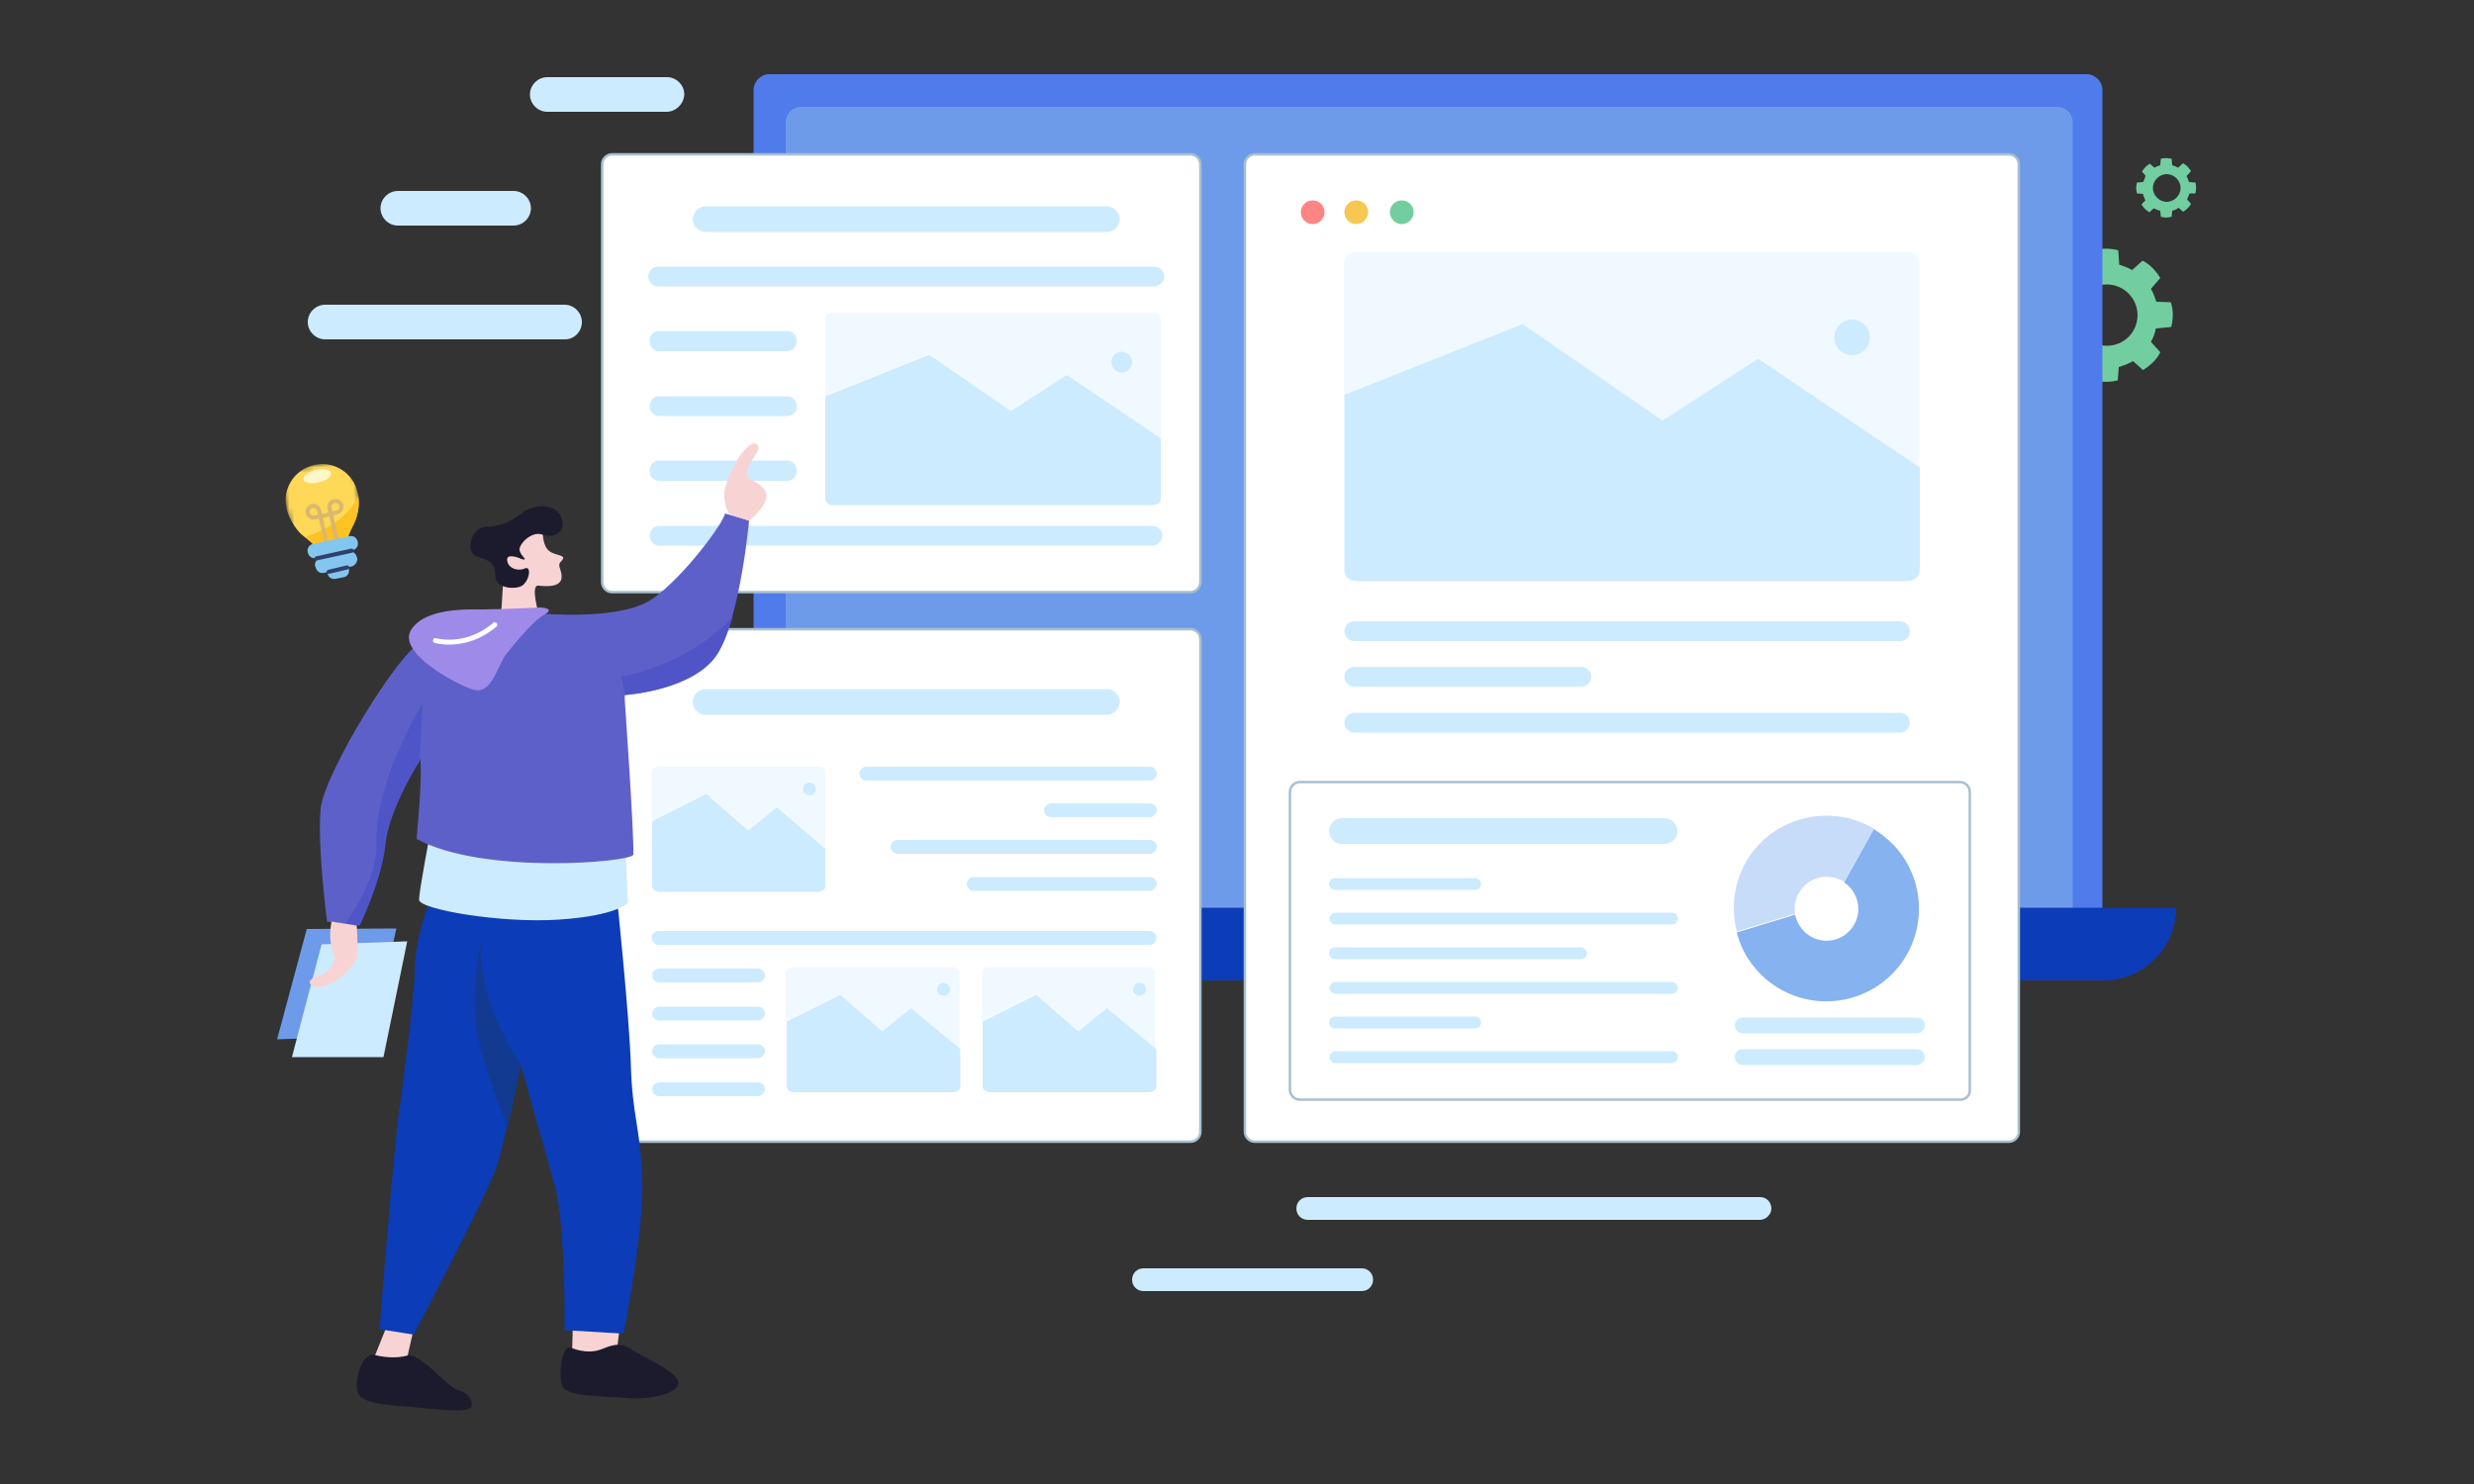 <svg width="500" height="300" viewBox="0 0 500 300" fill="none" xmlns="http://www.w3.org/2000/svg">
<rect x="0" y="0" width="500" height="300" fill="#333333" stroke="none"/>
<g id="Frame 43906">
<g id="Frame" clip-path="url(#clip0_213_79)">
<path id="Vector" d="M438.8 66.1C439.6 63.1 438.7 61.1 438.7 61.1L435.8 61C435.5 60.1 435.2 59.2 434.7 58.4L436.6 56.2C435 53.5 433 52.7 433 52.7L430.9 54.6C430.1 54.1 429.2 53.8 428.3 53.5L428.1 50.6C425.1 49.8 423.1 50.7 423.1 50.7L423 53.5C422.1 53.7 421.2 54.1 420.4 54.5L418.4 52.7C418.4 52.7 416.4 53.5 414.8 56.2C415.3 56.8 416.3 57.4 416.4 58.3C416.4 58.5 415.4 61 415.4 61L412.8 61.1C412.8 61.1 412 63.1 412.7 66.1L415.3 66.3C415.5 67.3 415.9 68.3 416.4 69.2L414.7 71.1C414.7 71.1 415.5 73.1 418.2 74.7L420.1 73C421 73.5 421.9 73.9 422.9 74.2L423 76.8C423 76.8 425 77.6 428 76.9L428.2 74.2C429.2 73.9 430.2 73.5 431.1 73L433.1 74.8C435.8 73.2 436.6 71.2 436.6 71.2L434.7 69.1C435.2 68.3 435.5 67.4 435.7 66.4L438.8 66.1ZM425.8 69.9C422.4 69.9 419.6 67.1 419.6 63.7C419.6 60.3 422.4 57.5 425.8 57.5C429.2 57.5 432 60.3 432 63.7C432 67.1 429.3 69.9 425.8 69.9Z" fill="#72CEA0"/>
<path id="Vector_2" d="M443.7 39.1C444 37.7 443.7 36.9 443.7 36.9L442.4 36.8C442.3 36.4 442.1 36 441.9 35.6L442.8 34.6C442.1 33.4 441.2 33 441.2 33L440.2 33.9C439.8 33.7 439.4 33.5 439 33.4L438.9 32.1C437.5 31.8 436.7 32.1 436.7 32.1L436.6 33.4C436.2 33.5 435.8 33.7 435.4 33.9L434.5 33.1C434.5 33.1 433.6 33.5 432.9 34.7C433.1 35 433.6 35.3 433.6 35.6C433.6 35.7 433.2 36.8 433.1 36.8L431.9 36.9C431.9 36.9 431.5 37.8 431.9 39.1L433.1 39.2C433.2 39.7 433.4 40.1 433.6 40.5L432.8 41.3C432.8 41.3 433.2 42.2 434.4 42.9L435.3 42.1C435.7 42.3 436.1 42.5 436.6 42.6L436.7 43.8C436.7 43.8 437.6 44.2 438.9 43.8L439 42.6C439.5 42.5 439.9 42.3 440.3 42L441.2 42.8C442.4 42.1 442.8 41.2 442.8 41.2L442 40.3C442.2 39.9 442.4 39.5 442.5 39.1H443.7ZM437.9 40.8C436.4 40.8 435.1 39.5 435.1 38C435.1 36.5 436.4 35.2 437.9 35.2C439.4 35.2 440.7 36.5 440.7 38C440.7 39.5 439.4 40.8 437.9 40.8Z" fill="#72CEA0"/>
<path id="Vector_3" d="M424.8 187.9H152.3V18.2C152.3 16.5 153.7 15 155.5 15H421.7C423.4 15 424.9 16.4 424.9 18.2V187.9H424.8Z" fill="#507BEB"/>
<path id="Vector_4" d="M418.8 191.9H158.8V24.7C158.8 23 160.2 21.6 161.9 21.6H415.8C417.5 21.6 418.9 23 418.9 24.7V191.9H418.8Z" fill="#6D9BEA"/>
<path id="Vector_5" d="M302.8 183.5V187.7H271.6V183.5H135.1C135.1 191.6 141.7 198.2 149.8 198.2H425.1C433.2 198.2 439.8 191.6 439.8 183.5H302.8Z" fill="#0C3CB7"/>
<path id="Vector_6" d="M240.6 119.7H123.7C122.6 119.7 121.7 118.8 121.7 117.7V33.2C121.7 32.1 122.6 31.2 123.7 31.2H240.6C241.7 31.2 242.6 32.1 242.6 33.2V117.6C242.6 118.8 241.7 119.7 240.6 119.7Z" fill="white" stroke="#A8BFCF" stroke-width="0.5" stroke-miterlimit="10"/>
<path id="Vector_7" d="M406 230.8H253.6C252.5 230.8 251.6 229.9 251.6 228.8V33.2C251.6 32.1 252.5 31.2 253.6 31.2H406C407.1 31.2 408 32.1 408 33.2V228.8C408 229.9 407.1 230.8 406 230.8Z" fill="white" stroke="#A8BFCF" stroke-width="0.5" stroke-miterlimit="10"/>
<path id="Vector_8" d="M240.6 230.8H123.7C122.6 230.8 121.7 229.9 121.7 228.8V129.2C121.7 128.1 122.6 127.2 123.7 127.2H240.6C241.7 127.2 242.6 128.1 242.6 129.2V228.8C242.6 229.9 241.7 230.8 240.6 230.8Z" fill="white" stroke="#A8BFCF" stroke-width="0.5" stroke-miterlimit="10"/>
<g id="Group">
<g id="Group_2">
<g id="Group_3">
<g id="Group_4" opacity="0.3">
<path id="Vector_9" d="M336 85L355.3 72.5L387.9 94.4V53.7C387.9 52.1 387.6 50.9 384.7 50.9H274.8C272 50.9 271.6 52.2 271.6 53.7V79.8L307.6 65.5L336 85Z" fill="#CDEBFF"/>
</g>
<g id="Group_5">
<path id="Vector_10" d="M355.3 72.5L336 85L307.7 65.5L271.7 79.8V114.7C271.7 116.3 272 117.5 274.9 117.5H285.9H323.6H384.8C387.6 117.5 388 116.2 388 114.7V94.5L355.3 72.5Z" fill="#CDEBFF"/>
</g>
</g>
</g>
<path id="Vector_11" d="M374.3 71.8C376.288 71.8 377.9 70.188 377.9 68.2C377.9 66.212 376.288 64.6 374.3 64.6C372.312 64.6 370.7 66.212 370.7 68.2C370.7 70.188 372.312 71.8 374.3 71.8Z" fill="#CDEBFF"/>
</g>
<g id="Group_6">
<g id="Group_7">
<g id="Group_8">
<g id="Group_9" opacity="0.3">
<path id="Vector_12" d="M204.3 83.1L215.6 75.8L234.6 88.6V64.8C234.6 63.9 234.4 63.2 232.8 63.2H168.6C166.9 63.2 166.8 63.9 166.8 64.8V80L187.8 71.6L204.3 83.1Z" fill="#CDEBFF"/>
</g>
<g id="Group_10">
<path id="Vector_13" d="M215.6 75.8L204.3 83.1L187.8 71.7L166.8 80.1V100.5C166.8 101.4 167 102.1 168.6 102.1H175H197H232.8C234.5 102.1 234.6 101.4 234.6 100.5V88.6L215.6 75.8Z" fill="#CDEBFF"/>
</g>
</g>
</g>
<path id="Vector_14" d="M226.7 75.3C227.86 75.3 228.8 74.36 228.8 73.2C228.8 72.04 227.86 71.1 226.7 71.1C225.54 71.1 224.6 72.04 224.6 73.2C224.6 74.36 225.54 75.3 226.7 75.3Z" fill="#CDEBFF"/>
</g>
<path id="Vector_15" d="M396.2 222.3H262.7C261.6 222.3 260.7 221.4 260.7 220.3V160.1C260.7 159 261.6 158.1 262.7 158.1H396.1C397.2 158.1 398.1 159 398.1 160.1V220.3C398.2 221.4 397.3 222.3 396.2 222.3Z" stroke="#A8BFCF" stroke-width="0.5" stroke-miterlimit="10"/>
<path id="Vector_16" d="M384 129.6H273.7C272.6 129.6 271.7 128.7 271.7 127.6C271.7 126.5 272.6 125.6 273.7 125.6H384C385.1 125.6 386 126.5 386 127.6C386 128.7 385.1 129.6 384 129.6Z" fill="#CDEBFF"/>
<path id="Vector_17" d="M223.7 46.9H142.6C141.2 46.9 140 45.7 140 44.3C140 42.9 141.2 41.7 142.6 41.7H223.7C225.1 41.7 226.3 42.9 226.3 44.3C226.3 45.7 225.1 46.9 223.7 46.9Z" fill="#CDEBFF"/>
<path id="Vector_18" d="M223.7 144.5H142.6C141.2 144.5 140 143.3 140 141.9C140 140.5 141.2 139.3 142.6 139.3H223.7C225.1 139.3 226.3 140.5 226.3 141.9C226.3 143.3 225.1 144.5 223.7 144.5Z" fill="#CDEBFF"/>
<path id="Vector_19" d="M319.6 138.8H273.7C272.6 138.8 271.7 137.9 271.7 136.8C271.7 135.7 272.6 134.8 273.7 134.8H319.6C320.7 134.8 321.6 135.7 321.6 136.8C321.6 137.9 320.7 138.8 319.6 138.8Z" fill="#CDEBFF"/>
<path id="Vector_20" d="M233.2 57.9H133C131.9 57.9 131 57 131 55.9C131 54.8 131.9 53.9 133 53.9H233.3C234.4 53.9 235.3 54.8 235.3 55.9C235.3 57 234.3 57.9 233.2 57.9Z" fill="#CDEBFF"/>
<path id="Vector_21" d="M232.9 110.3H133.3C132.2 110.3 131.3 109.4 131.3 108.3C131.3 107.2 132.2 106.3 133.3 106.3H232.9C234 106.3 234.9 107.2 234.9 108.3C234.9 109.4 234 110.3 232.9 110.3Z" fill="#CDEBFF"/>
<path id="Vector_22" d="M232.4 157.8H175.1C174.4 157.8 173.7 157.2 173.7 156.4C173.7 155.7 174.3 155 175.1 155H232.4C233.1 155 233.8 155.6 233.8 156.4C233.7 157.2 233.1 157.8 232.4 157.8Z" fill="#CDEBFF"/>
<path id="Vector_23" d="M232.4 191H133.1C132.4 191 131.7 190.4 131.7 189.6C131.7 188.9 132.3 188.2 133.1 188.2H232.3C233 188.2 233.7 188.8 233.7 189.6C233.7 190.4 233.1 191 232.4 191Z" fill="#CDEBFF"/>
<path id="Vector_24" d="M153.2 198.6H133.2C132.5 198.6 131.8 198 131.8 197.2C131.8 196.5 132.4 195.8 133.2 195.8H153.2C153.9 195.8 154.6 196.4 154.6 197.2C154.5 198 153.9 198.6 153.2 198.6Z" fill="#CDEBFF"/>
<path id="Vector_25" d="M153.2 206.3H133.2C132.5 206.3 131.8 205.7 131.8 204.9C131.8 204.2 132.4 203.5 133.2 203.5H153.2C153.9 203.5 154.6 204.1 154.6 204.9C154.5 205.7 153.9 206.3 153.2 206.3Z" fill="#CDEBFF"/>
<path id="Vector_26" d="M153.2 213.9H133.2C132.5 213.9 131.8 213.3 131.8 212.5C131.8 211.8 132.4 211.1 133.2 211.1H153.2C153.9 211.1 154.6 211.7 154.6 212.5C154.5 213.3 153.9 213.9 153.2 213.9Z" fill="#CDEBFF"/>
<path id="Vector_27" d="M153.2 221.6H133.2C132.5 221.6 131.8 221 131.8 220.2C131.8 219.5 132.4 218.8 133.2 218.8H153.2C153.9 218.8 154.6 219.4 154.6 220.2C154.5 220.9 153.9 221.6 153.2 221.6Z" fill="#CDEBFF"/>
<path id="Vector_28" d="M232.4 165.2H212.4C211.7 165.2 211 164.6 211 163.8C211 163.1 211.6 162.4 212.4 162.4H232.4C233.1 162.4 233.8 163 233.8 163.8C233.7 164.6 233.1 165.2 232.4 165.2Z" fill="#CDEBFF"/>
<path id="Vector_29" d="M232.4 172.6H181.4C180.7 172.6 180 172 180 171.2C180 170.5 180.6 169.8 181.4 169.8H232.4C233.1 169.8 233.8 170.4 233.8 171.2C233.7 172 233.1 172.6 232.4 172.6Z" fill="#CDEBFF"/>
<path id="Vector_30" d="M232.4 180.1H196.8C196.1 180.1 195.4 179.5 195.4 178.7C195.4 178 196 177.3 196.8 177.3H232.4C233.1 177.3 233.8 177.9 233.8 178.7C233.7 179.4 233.1 180.1 232.4 180.1Z" fill="#CDEBFF"/>
<path id="Vector_31" d="M159.1 84.1H133.2C132.2 84.1 131.3 83.3 131.3 82.2V82C131.3 81 132.1 80.1 133.2 80.1H159.1C160.1 80.1 161 80.9 161 82V82.3C161 83.3 160.1 84.1 159.1 84.1Z" fill="#CDEBFF"/>
<path id="Vector_32" d="M159.1 71H133.2C132.2 71 131.3 70.2 131.3 69.1V68.8C131.3 67.8 132.1 66.9 133.2 66.9H159.1C160.1 66.9 161 67.7 161 68.8V69.1C161 70.2 160.1 71 159.1 71Z" fill="#CDEBFF"/>
<path id="Vector_33" d="M159.1 97.2H133.2C132.2 97.2 131.3 96.4 131.3 95.3V95C131.3 94 132.1 93.1 133.2 93.1H159.1C160.1 93.1 161 93.9 161 95V95.3C161 96.3 160.1 97.2 159.1 97.2Z" fill="#CDEBFF"/>
<path id="Vector_34" d="M103.8 45.6H80.4C78.5 45.6 76.9 44 76.9 42.1C76.9 40.2 78.5 38.6 80.4 38.6H103.8C105.7 38.6 107.3 40.2 107.3 42.1C107.3 44 105.7 45.6 103.8 45.6Z" fill="#CDEBFF"/>
<path id="Vector_35" d="M134.7 22.6H110.6C108.7 22.6 107.1 21 107.1 19.1C107.1 17.2 108.7 15.6 110.6 15.6H134.8C136.7 15.6 138.3 17.2 138.3 19.1C138.2 21 136.6 22.6 134.7 22.6Z" fill="#CDEBFF"/>
<path id="Vector_36" d="M114.2 68.6H65.7C63.8 68.6 62.2 67 62.2 65.1C62.2 63.2 63.8 61.6 65.7 61.6H114.1C116 61.6 117.6 63.2 117.6 65.1C117.6 67 116.1 68.6 114.2 68.6Z" fill="#CDEBFF"/>
<path id="Vector_37" d="M355.7 246.6H264.3C263 246.6 262 245.6 262 244.3C262 243 263 242 264.3 242H355.7C357 242 358 243 358 244.3C358 245.5 356.9 246.6 355.7 246.6Z" fill="#CDEBFF"/>
<path id="Vector_38" d="M275.2 261H231.1C229.8 261 228.8 260 228.8 258.7C228.8 257.4 229.8 256.4 231.1 256.4H275.2C276.5 256.4 277.5 257.4 277.5 258.7C277.5 260 276.5 261 275.2 261Z" fill="#CDEBFF"/>
<path id="Vector_39" d="M384 148.1H273.7C272.6 148.1 271.7 147.2 271.7 146.1C271.7 145 272.6 144.1 273.7 144.1H384C385.1 144.1 386 145 386 146.1C386 147.2 385.1 148.1 384 148.1Z" fill="#CDEBFF"/>
<path id="Vector_40" d="M336.4 170.6H271.2C269.8 170.6 268.6 169.4 268.6 168C268.6 166.6 269.8 165.4 271.2 165.4H336.4C337.8 165.4 339 166.6 339 168C339.1 169.4 337.9 170.6 336.4 170.6Z" fill="#CDEBFF"/>
<path id="Vector_41" d="M298.1 179.9H269.8C269.1 179.9 268.6 179.3 268.6 178.7C268.6 178 269.2 177.5 269.8 177.5H298.1C298.8 177.5 299.3 178.1 299.3 178.7C299.4 179.4 298.8 179.9 298.1 179.9Z" fill="#CDEBFF"/>
<path id="Vector_42" d="M337.9 186.9H269.9C269.2 186.9 268.7 186.3 268.7 185.7C268.7 185 269.3 184.5 269.9 184.5H337.9C338.6 184.5 339.1 185.1 339.1 185.7C339.1 186.4 338.5 186.9 337.9 186.9Z" fill="#CDEBFF"/>
<path id="Vector_43" d="M298.1 207.9H269.8C269.1 207.9 268.6 207.3 268.6 206.7C268.6 206 269.2 205.5 269.8 205.5H298.1C298.8 205.5 299.3 206.1 299.3 206.7C299.4 207.4 298.8 207.9 298.1 207.9Z" fill="#CDEBFF"/>
<path id="Vector_44" d="M337.9 214.9H269.9C269.2 214.9 268.7 214.3 268.7 213.7C268.7 213 269.3 212.5 269.9 212.5H337.9C338.6 212.5 339.1 213.1 339.1 213.7C339.1 214.4 338.5 214.9 337.9 214.9Z" fill="#CDEBFF"/>
<path id="Vector_45" d="M319.5 193.9H269.8C269.1 193.9 268.6 193.3 268.6 192.7C268.6 192 269.2 191.5 269.8 191.5H319.5C320.2 191.5 320.7 192.1 320.7 192.7C320.8 193.4 320.2 193.9 319.5 193.9Z" fill="#CDEBFF"/>
<path id="Vector_46" d="M337.9 200.9H269.9C269.2 200.9 268.7 200.3 268.7 199.7C268.7 199 269.3 198.5 269.9 198.5H337.9C338.6 198.5 339.1 199.1 339.1 199.7C339.1 200.4 338.5 200.9 337.9 200.9Z" fill="#CDEBFF"/>
<path id="Vector_47" d="M387.4 208.9H352.2C351.3 208.9 350.6 208.2 350.6 207.3C350.6 206.4 351.3 205.7 352.2 205.7H387.4C388.3 205.7 389 206.4 389 207.3C389 208.2 388.3 208.9 387.4 208.9Z" fill="#CDEBFF"/>
<path id="Vector_48" d="M387.4 215.3H352.2C351.3 215.3 350.6 214.6 350.6 213.7C350.6 212.8 351.3 212.1 352.2 212.1H387.4C388.3 212.1 389 212.8 389 213.7C389 214.5 388.3 215.3 387.4 215.3Z" fill="#CDEBFF"/>
<path id="Vector_49" d="M372.7 178.4C373.3 178.8 373.8 179.2 374.2 179.8C376.4 182.6 375.9 186.6 373.1 188.8C370.3 191 366.3 190.5 364.1 187.7C363.4 186.8 363 185.9 362.8 184.9L351 188.5C351.6 190.9 352.7 193.2 354.3 195.2C360.7 203.4 372.4 204.8 380.6 198.5C388.8 192.1 390.2 180.4 383.9 172.2C382.4 170.3 380.6 168.8 378.7 167.6L372.7 178.4Z" fill="#86B2F0"/>
<path id="Vector_50" opacity="0.46" d="M365.2 178.6C367.4 176.9 370.5 176.8 372.7 178.3L378.7 167.5C372.3 163.7 363.9 164 357.6 168.8C351.5 173.5 349.2 181.3 351 188.3L362.8 184.7C362.4 182.5 363.3 180.1 365.2 178.6Z" fill="#86B2F0"/>
<g id="Group_11">
<g id="Group_12">
<g id="Group_13">
<g id="Group_14" opacity="0.3">
<path id="Vector_51" d="M151.2 167.9L157 163.2L166.8 171.5V156C166.8 155.4 166.1 154.9 165.2 154.9H133.3C132.4 154.9 131.7 155.4 131.7 156V165.9L142.5 160.5L151.2 167.9Z" fill="#CDEBFF"/>
</g>
<g id="Group_15">
<path id="Vector_52" d="M157 163.2L151.2 167.9L142.7 160.5L131.8 166V179.2C131.8 179.8 132.5 180.3 133.4 180.3H136H147.4H165.2C166.1 180.3 166.8 179.8 166.8 179.2V171.6L157 163.2Z" fill="#CDEBFF"/>
</g>
</g>
</g>
<path id="Vector_53" d="M163.6 160.8C164.318 160.8 164.9 160.218 164.9 159.5C164.9 158.782 164.318 158.2 163.6 158.2C162.882 158.2 162.3 158.782 162.3 159.5C162.3 160.218 162.882 160.8 163.6 160.8Z" fill="#CDEBFF"/>
</g>
<g id="Group_16">
<g id="Group_17">
<g id="Group_18">
<g id="Group_19" opacity="0.3">
<path id="Vector_54" d="M178.3 208.5L184.1 203.8L193.9 212.1V196.6C193.9 196 193.2 195.5 192.3 195.5H160.4C159.5 195.5 158.8 196 158.8 196.6V206.5L169.6 201.1L178.3 208.5Z" fill="#CDEBFF"/>
</g>
<g id="Group_20">
<path id="Vector_55" d="M184.1 203.8L178.3 208.5L169.8 201.1L159 206.5V219.7C159 220.3 159.7 220.8 160.6 220.8H163.3H174.7H192.5C193.4 220.8 194.1 220.3 194.1 219.7V212.1L184.1 203.8Z" fill="#CDEBFF"/>
</g>
</g>
</g>
<path id="Vector_56" d="M190.7 201.3C191.418 201.3 192 200.718 192 200C192 199.282 191.418 198.7 190.7 198.7C189.982 198.7 189.4 199.282 189.4 200C189.4 200.718 189.982 201.3 190.7 201.3Z" fill="#CDEBFF"/>
</g>
<g id="Group_21">
<g id="Group_22">
<g id="Group_23">
<g id="Group_24" opacity="0.3">
<path id="Vector_57" d="M217.8 208.5L223.6 203.8L233.4 212.1V196.6C233.4 196 232.7 195.5 231.8 195.5H200C199.1 195.5 198.4 196 198.4 196.6V206.5L209.2 201.1L217.8 208.5Z" fill="#CDEBFF"/>
</g>
<g id="Group_25">
<path id="Vector_58" d="M223.7 203.8L217.9 208.5L209.4 201.1L198.6 206.5V219.7C198.6 220.3 199.3 220.8 200.2 220.8H202.9H214.3H232.1C233 220.8 233.7 220.3 233.7 219.7V212.1L223.7 203.8Z" fill="#CDEBFF"/>
</g>
</g>
</g>
<path id="Vector_59" d="M230.3 201.3C231.018 201.3 231.6 200.718 231.6 200C231.6 199.282 231.018 198.7 230.3 198.7C229.582 198.7 229 199.282 229 200C229 200.718 229.582 201.3 230.3 201.3Z" fill="#CDEBFF"/>
</g>
<g id="Group_26">
<path id="Vector_60" d="M78.4 267.5L75.2 275.5L81.8 276.6L83.9 267.4L78.4 267.5Z" fill="#F7D3D4"/>
<path id="Vector_61" d="M115.8 266.9L115.6 274.2L124.5 274.3L125.4 267.2L115.8 266.9Z" fill="#F7D3D4"/>
<path id="Vector_62" d="M82.4 274C83.9 273.7 87 276.4 88.5 277.9C90.1 279.4 91.8 280.9 92.9 281.1C93.9 281.3 95.7 282.7 95.3 284.3C94.9 285.9 86.8 284.7 83 284.4C79.2 284.1 73.1 283.9 72.3 281.5C71.5 279.1 73.1 273.5 75.6 273.9C76.8 274.2 79.8 274.8 82.4 274Z" fill="#1C1B2D"/>
<path id="Vector_63" d="M115.3 272.4C115.3 272.4 118.6 274 121.7 272.7C124.8 271.4 126 271.7 127.6 272.8C129.1 273.9 137.1 277.3 137.1 279.5C137.1 281.7 131.7 283 126.6 282.6C121.4 282.2 114.4 282.4 113.6 280.1C112.8 277.8 113.6 271.9 115.3 272.4Z" fill="#1C1B2D"/>
<path id="Vector_64" d="M124.6 180.6C124.6 180.6 127.2 205.3 127.5 215.4C127.8 225.5 129.3 227.4 129.8 237.9C130.3 248.4 126 269.6 126 269.6L114.1 268.9C114.1 268.9 114.4 247.6 112 239.2C109.6 230.8 105.2 215.1 105.2 215.1C105.2 215.1 102.2 230.1 100.4 235.7C98.6 241.3 83.6 269.8 83.6 269.8L76.7 268.7C76.7 268.7 79.5 233.2 80.5 225.9C81.5 218.6 83.8 201.3 83.8 196.1C83.8 190.9 86.3 180.8 89.5 178.7C92.7 176.6 124.6 180.6 124.6 180.6Z" fill="#0C3CB7"/>
<path id="Vector_65" d="M97.2 190.3C97.2 190.3 95.4 198.1 96.2 207C96.6 212 99.8 220.9 102.6 227.8C104 221.8 105.3 215.2 105.3 215.2C95.8 201.1 97.2 190.3 97.2 190.3Z" fill="#133A91"/>
<path id="Vector_66" d="M87 168.1C87 168.1 84.7 180 84.7 181.9C84.7 183.8 101.1 186.7 113 185.9C124.9 185.1 126.9 182.5 126.9 182.5L126.4 170.6L87 168.1Z" fill="#CDEBFF"/>
<path id="Vector_67" d="M62 187.8L80.1 187.7L75.4 209.4L56 210.1L62 187.8Z" fill="#6D9BEA"/>
<path id="Vector_68" d="M65 190.9L82.3 190.3L77.5 213.7H59L65 190.9Z" fill="#CDEBFF"/>
<path id="Vector_69" d="M109.7 107.5C109.7 107.5 109.6 109.7 110.6 111C111.6 112.3 114.1 112.1 113.8 112.9C113.5 113.7 112.8 113.6 113.1 114.7C113.4 115.8 115 119.1 108.9 118.4C107 118 109 124.5 109 124.5L101.2 125.4L101.7 117.5C101.7 117.5 101.1 112.2 101.1 112.1C101.1 112 105.9 106.7 105.9 106.7L109.7 107.5Z" fill="#F7D3D4"/>
<path id="Vector_70" d="M104.9 112.8C104.9 112.8 102.6 111.9 102.5 113C102.4 114.8 104.6 115.6 106.1 114.9C107.6 114.3 106.9 118 105.1 118.6C103.3 119.2 100.1 118.7 100.1 116.4C100.1 114.1 99.4 113.4 96.6 112.6C93.8 111.8 95.2 106.6 98.1 106.5C101 106.4 103.1 105.6 105.5 103.7C107.9 101.8 112.2 101.7 113.4 104.5C114.6 107.3 112.1 109 109.7 108.1C107.4 107.2 104.8 110.1 105 111.2C105.2 112.3 106.3 112.9 106 113.1C105.7 113.2 104.9 112.8 104.9 112.8Z" fill="#1C1B2D"/>
<path id="Vector_71" d="M108.9 124C108.9 124 125.3 125.6 131.8 121.1C138.3 116.6 146.5 105.3 146.5 103.8L151.4 105.2C151.4 105.2 149.7 124.2 145.1 131.9C140.5 139.6 126.2 140.5 126.2 140.5C126.2 140.5 128.2 169 128 172.8C127.4 174.3 97.7 176.9 84.2 169.6C85.5 155.2 84.9 153.4 84.9 153.4C84.9 153.4 78.4 163.4 77.7 170.7C77 178 72.5 187.1 72.5 187.1L66.1 186.3C66.1 186.3 64.1 171 64.8 163.5C65.6 156.1 80.6 132 84.6 130.3C88.6 128.7 108.9 124 108.9 124Z" fill="#5E60CA"/>
<path id="Vector_72" d="M85.4 142.2C85.4 142.2 75.7 157.9 76.1 170.2C76.3 175.9 73.1 181.9 69.8 186.7L72.7 187.1C72.7 187.1 77.2 177.9 77.9 170.7C78.5 164.4 83.5 155.9 84.8 153.9L85.4 142.2Z" fill="#4F55C6"/>
<path id="Vector_73" d="M125.6 136.8L126.4 141.3C126.4 140.8 126.3 140.5 126.3 140.5C126.3 140.5 140.6 139.6 145.2 131.9C146.3 130 147.3 127.4 148.1 124.6C139.1 134.6 125.6 136.8 125.6 136.8Z" fill="#4F55C6"/>
<path id="Vector_74" d="M67 186.3L72.1 187.1C72.1 187.1 72.4 191.3 72.2 193.2C72 195.1 67.1 200 63.9 199.5C62 199.2 62.2 197.9 64.3 197.3C66.4 196.7 67.5 194.8 67.6 194C67.8 193.1 66.1 191 67 186.3Z" fill="#F7D3D4"/>
<path id="Vector_75" d="M147.3 103.9C147.3 103.9 145.8 101 146.6 98.5C147.3 96.1 147.5 96.1 148.5 93.9C149.5 91.7 151.8 89.2 152.7 89.7C153.6 90.1 153.4 91 152.4 92.4C151.4 93.8 150 96.2 151.8 97C153.6 97.8 155.3 99 154.8 100.9C154.4 102.7 151.4 105.3 151.4 105.3L147.3 103.9Z" fill="#F7D3D4"/>
<path id="Vector_76" d="M109.1 122.8C109.1 122.8 101 123.2 97.8 123.2C94.6 123.2 86 122.8 83.1 127.3C80.2 131.8 91.8 138.2 95.6 139.4C99.4 140.6 100.5 134.5 102.4 132.1C104.3 129.8 107.8 125.4 110.1 124.2C112.4 122.9 109.1 122.8 109.1 122.8Z" fill="#9E8BE9"/>
<path id="Vector_77" d="M88 129.5C88 129.5 94.1 131.3 100 126.3" stroke="white" stroke-miterlimit="10" stroke-linecap="round" stroke-linejoin="round"/>
</g>
<g id="Group_27">
<g id="Group_28">
<g id="Clip path group">
<mask id="mask0_213_79" style="mask-type:luminance" maskUnits="userSpaceOnUse" x="56" y="92" width="20" height="27">
<g id="SVGID_3_">
<path id="Vector_78" d="M70.769 92.381L56.42 95.571L61.519 118.511L75.869 115.321L70.769 92.381Z" fill="white"/>
</g>
</mask>
<g mask="url(#mask0_213_79)">
<path id="Vector_79" d="M72.3 99.6C71.4 95.6 67.5 93.1 63.5 94C59.5 94.9 57 98.8 57.9 102.8C58.3 104.4 59.2 106.1 60.4 107.5C61.4 108.7 63.7 109.8 64 111.3L64.5 113.8L70.7 112.4L70.2 109.9C69.9 108.4 71.4 106.4 71.9 104.9C72.6 103.1 72.7 101.2 72.3 99.6Z" fill="#FFD858"/>
</g>
</g>
</g>
<path id="Vector_80" d="M61.7 108.5C62.7 109.3 63.9 110.2 64.1 111.2L64.6 113.7L70.8 112.3L70.3 109.8C70 108.3 71.5 106.3 72 104.8C72.4 103.3 72.6 101.7 72.4 100.3C70.9 103.8 66.9 106.9 61.7 108.5Z" fill="#FDC223"/>
<path id="Vector_81" d="M61.3 96.9C61.5 97.6 62.8 97.9 64.4 97.5C66 97.2 67.1 96.3 66.9 95.6C66.7 94.9 65.4 94.6 63.8 95C62.3 95.4 61.2 96.2 61.3 96.9Z" fill="#FFF6CA"/>
<path id="Vector_82" d="M69.4 116.7L67.9 117C67.1 117.2 66.3 116.7 66.2 115.9L65.4 112.2C65.2 111.4 65.7 110.6 66.5 110.5L68 110.2C68.8 110 69.6 110.5 69.7 111.3L70.5 115C70.7 115.8 70.2 116.6 69.4 116.7Z" fill="#83C6EF"/>
<path id="Vector_83" d="M64.7 104L66.9 103.5L67.1 104.3L64.9 104.8L64.7 104ZM68.1 104L67 104.3L66.8 103.5L68 103.2C68.4 103.1 68.7 102.7 68.6 102.3C68.5 101.9 68.1 101.6 67.7 101.7L67.5 100.9C68.4 100.7 69.2 101.3 69.4 102.1C69.5 103 69 103.8 68.1 104ZM64.8 104.8L63.7 105C62.8 105.2 62 104.6 61.8 103.8C61.6 103 62.1 102.1 63 101.9L63.2 102.7C62.8 102.8 62.5 103.2 62.6 103.6C62.7 104 63.1 104.3 63.5 104.2L64.7 104L64.8 104.8Z" fill="#DBB76E"/>
<path id="Vector_84" d="M66.6 110.7L65.8 110.9L64.1 103.3C64 102.9 63.6 102.6 63.2 102.7L63 101.9C63.9 101.7 64.7 102.3 64.9 103.1L66.6 110.7ZM68.7 110.2L67.9 110.4L66.2 102.8C66 101.9 66.6 101.1 67.4 100.9L67.6 101.7C67.2 101.8 66.9 102.2 67 102.6L68.7 110.2Z" fill="#DBB76E"/>
<path id="Vector_85" d="M71.3 111.2L63.9 112.8C63.1 113 62.4 112.5 62.2 111.7V111.6C62 110.9 62.5 110.1 63.2 110L70.6 108.4C71.4 108.2 72.1 108.7 72.3 109.5V109.6C72.5 110.3 72 111.1 71.3 111.2ZM71.1 114.5L65.5 115.8C64.7 116 64 115.5 63.8 114.7L63.7 114.5C63.5 113.7 64 113 64.8 112.8L70.4 111.5C71.2 111.3 71.9 111.8 72.1 112.6L72.2 112.8C72.3 113.5 71.8 114.3 71.1 114.5Z" fill="#83C6EF"/>
<path id="Vector_86" d="M71.3 111.7L64 113.3C63.8 113.3 63.6 113.2 63.5 113C63.5 112.8 63.6 112.6 63.8 112.5L71 110.9C71.2 110.9 71.4 111 71.5 111.2C71.7 111.4 71.5 111.6 71.3 111.7ZM70.3 115.1L66.5 116C66.3 116 66.1 115.9 66 115.7C66 115.5 66.1 115.3 66.3 115.2L70.1 114.3C70.3 114.3 70.5 114.4 70.6 114.6C70.6 114.8 70.5 115 70.3 115.1Z" fill="#2D416C"/>
</g>
<path id="Vector_87" d="M265.3 45.3C266.625 45.3 267.7 44.225 267.7 42.9C267.7 41.575 266.625 40.5 265.3 40.5C263.974 40.5 262.9 41.575 262.9 42.9C262.9 44.225 263.974 45.3 265.3 45.3Z" fill="#FF8585"/>
<path id="Vector_88" d="M274.1 45.3C275.425 45.3 276.5 44.225 276.5 42.9C276.5 41.575 275.425 40.5 274.1 40.5C272.774 40.5 271.7 41.575 271.7 42.9C271.7 44.225 272.774 45.3 274.1 45.3Z" fill="#F6C852"/>
<path id="Vector_89" d="M283.3 45.3C284.625 45.3 285.7 44.225 285.7 42.9C285.7 41.575 284.625 40.5 283.3 40.5C281.974 40.5 280.9 41.575 280.9 42.9C280.9 44.225 281.974 45.3 283.3 45.3Z" fill="#72CEA0"/>
</g>
</g>
<defs>
<clipPath id="clip0_213_79">
<rect width="387.9" height="270.1" fill="white" transform="translate(56 15)"/>
</clipPath>
</defs>
</svg>
